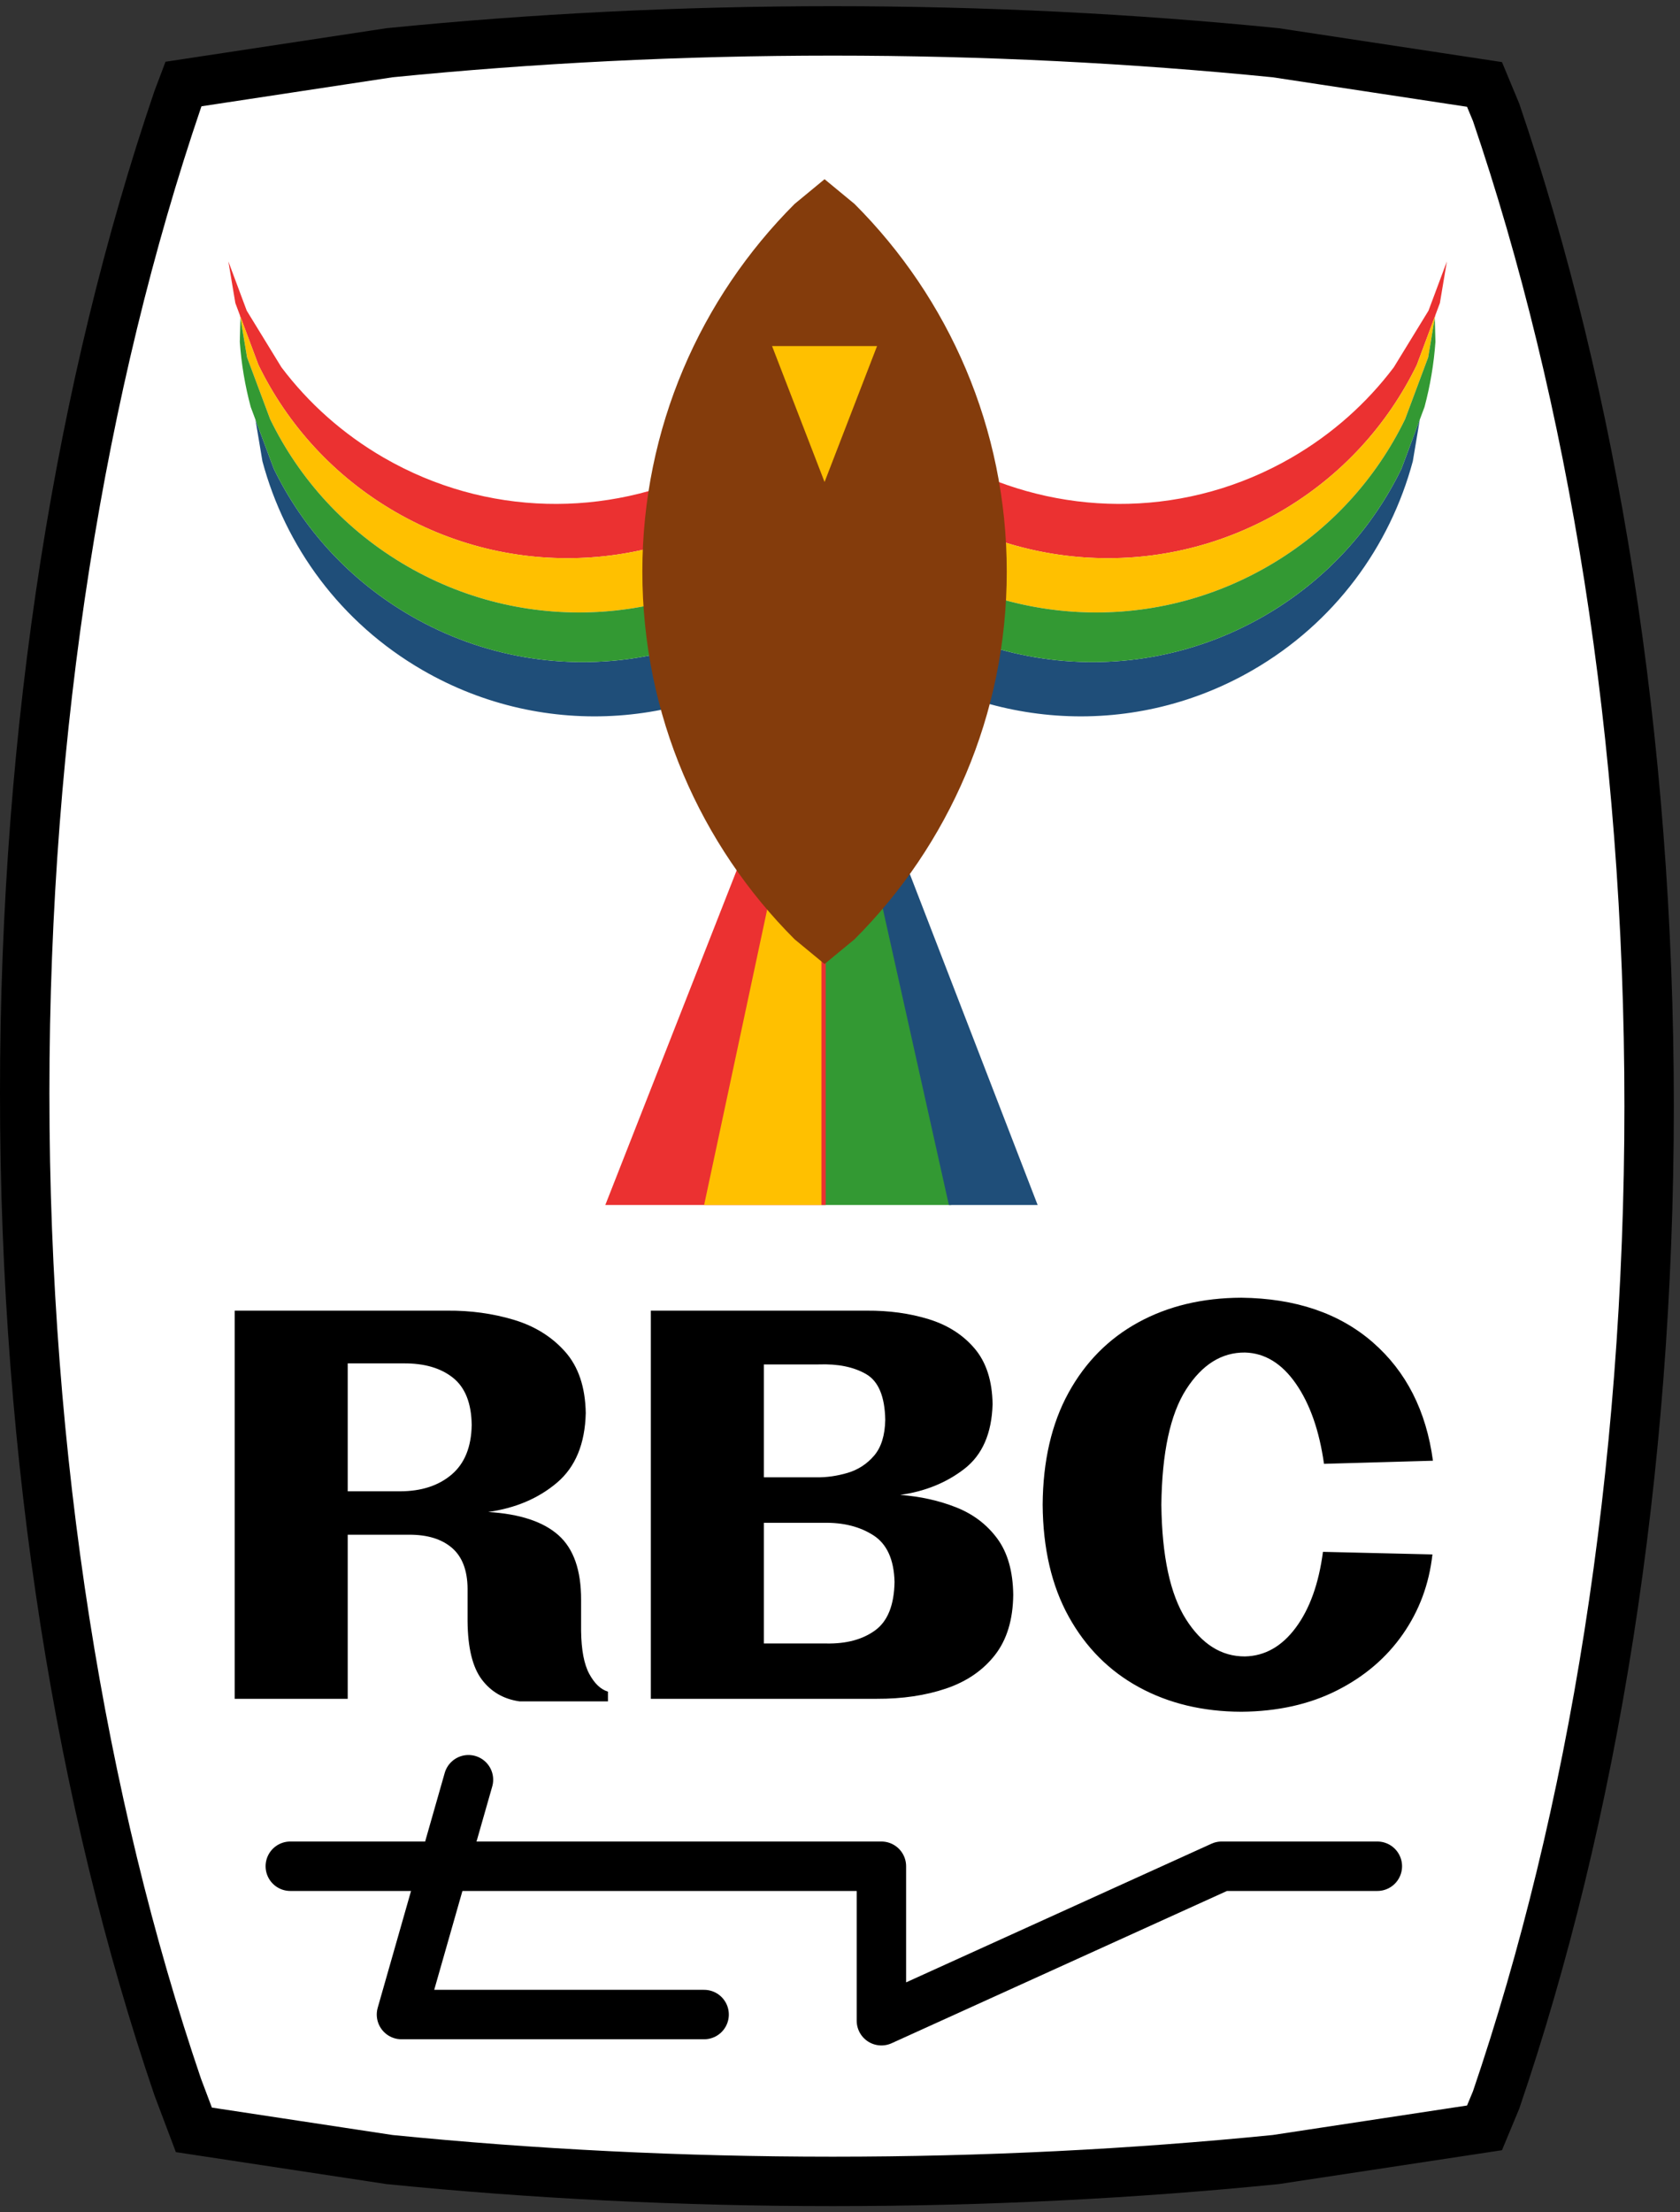 <svg width="272" height="358" xmlns="http://www.w3.org/2000/svg" xmlns:xlink="http://www.w3.org/1999/xlink" overflow="hidden"><rect width="100%" height="100%" fill="#333333" stroke="none"/><defs><clipPath id="clip0"><rect x="416" y="355" width="272" height="358"/></clipPath></defs><g clip-path="url(#clip0)" transform="translate(-416 -355)"><path d="M550.805 360C575.379 360 599.371 361.217 622.544 363.535L656.349 368.664 658.234 373.195C673.87 419.098 683 474.434 683 534 683 593.566 673.87 648.902 658.234 694.805L656.349 699.336 622.544 704.465C599.371 706.783 575.379 708 550.805 708 526.231 708 502.238 706.783 479.066 704.465L447.389 699.658 444.766 692.704C429.13 646.802 420 591.465 420 531.9 420 472.334 429.13 416.998 444.766 371.095L445.709 368.597 479.066 363.535C502.238 361.217 526.231 360 550.805 360Z" stroke="#000000" stroke-width="8" stroke-miterlimit="8" fill="#FFFFFF" fill-rule="evenodd"/><path d="M491.847 643 481 681 530 681" stroke="#000000" stroke-width="8" stroke-linecap="round" stroke-linejoin="round" stroke-miterlimit="10" fill="#FFFFFF" fill-rule="evenodd"/><path d="M463 657 558.703 657 558.703 682 613.791 657 639 657" stroke="#000000" stroke-width="8" stroke-linecap="round" stroke-linejoin="round" stroke-miterlimit="10" fill="#FFFFFF" fill-rule="evenodd"/><path d="M544.401 420.842 545.083 430.746 542.809 432.848 541.5 434.058C524.184 447.142 500.03 449.392 480.052 437.857 470.063 432.09 462.536 423.696 457.841 414.051L456.917 411.576 454.931 406.257 454.926 406.436 454.868 406.089 454.103 404.04 452.973 397.306 454.269 400.777 455.022 402.794 455.946 405.268 457.225 407.355 461.572 414.445C465.933 420.217 471.498 425.23 478.157 429.075 494.805 438.687 514.354 438.726 530.428 430.901L534.797 428.223 539.605 425.275 540.914 424.065 544.401 420.842Z" fill="#EB3131" fill-rule="evenodd"/><path d="M547.928 428.115 547.928 428.115 547.928 428.115 545.083 430.746 545.765 440.65 543.395 442.841C526.078 455.924 501.925 458.175 481.947 446.64 471.957 440.873 464.431 432.479 459.736 422.834L456.826 415.04 455.998 412.823 454.926 406.436 454.931 406.257 456.917 411.576 457.841 414.051C462.536 423.696 470.063 432.09 480.052 437.857 500.03 449.392 524.184 447.142 541.5 434.058L542.809 432.848 547.928 428.115Z" fill="#FFC000" fill-rule="evenodd"/><path d="M554.708 439.718 554.708 439.718 552.027 443.442 546.328 448.841 547.002 458.622 545.884 459.655C528.568 472.739 504.414 474.989 484.436 463.455 471.117 455.765 462.176 443.405 458.487 429.638L457.357 422.903 460.33 430.866C465.025 440.51 472.552 448.905 482.541 454.672 505.849 468.129 534.84 462.823 552.027 443.442L554.708 439.718Z" fill="#1F4E79" fill-rule="evenodd"/><path d="M549.823 436.898 549.823 436.898 549.823 436.898 545.765 440.65 546.329 448.841 545.063 450.041C527.681 463.857 502.935 466.447 482.541 454.672 472.552 448.905 465.025 440.511 460.33 430.866L457.357 422.903 456.592 420.855C455.67 417.413 455.076 413.883 454.824 410.317L454.926 406.436 455.998 412.823 456.826 415.04 459.736 422.834C464.431 432.479 471.957 440.873 481.947 446.64 501.925 458.174 526.078 455.924 543.395 442.841L549.823 436.898Z" fill="#339933" fill-rule="evenodd"/><path d="M5.543 46.911 0 38.674 0.918 35.717 1.447 34.015C9.901 14.026 29.694 0 52.763 0 64.297 0 75.012 3.506 83.901 9.511L85.939 11.193 90.318 14.806 90.233 14.649 90.457 14.921 92.143 16.312 96.489 21.579 93.631 19.221 91.971 17.851 89.933 16.17 87.783 15.003 80.473 11.035C73.81 8.217 66.485 6.659 58.795 6.659 39.571 6.659 22.622 16.399 12.614 31.213L10.169 35.717 7.479 40.673 6.95 42.375 5.543 46.911Z" fill="#EB3131" fill-rule="evenodd" transform="matrix(0.866 -0.5 -0.5 -0.866 577.485 464.239)"/><path d="M4.394 49.034 4.394 49.034 4.394 49.034 5.543 45.333 0 37.097 0.957 34.015C9.411 14.026 29.204 0 52.273 0 63.807 0 74.523 3.506 83.411 9.511L89.828 14.806 91.653 16.312 95.775 21.308 95.861 21.465 91.481 17.852 89.444 16.17C80.555 10.165 69.84 6.659 58.305 6.659 35.236 6.659 15.444 20.684 6.989 40.673L6.461 42.376 4.394 49.034Z" fill="#FFC000" fill-rule="evenodd" transform="matrix(0.866 -0.5 -0.5 -0.866 576.014 472.777)"/><path d="M2.778 55.693 2.778 55.693 3.238 51.127 5.473 43.602 0 35.469 0.451 34.015C8.906 14.026 28.699 0 51.767 0 67.147 0 81.07 6.234 91.148 16.312L95.494 21.579 88.938 16.17C80.049 10.165 69.334 6.659 57.8 6.659 30.886 6.659 8.432 25.749 3.238 51.127L2.778 55.693Z" fill="#1F4E79" fill-rule="evenodd" transform="matrix(0.866 -0.5 -0.5 -0.866 573.963 489.338)"/><path d="M2.946 49.034 2.946 49.034 2.946 49.034 4.584 43.755 0 36.944 0.497 35.272C8.641 14.616 28.777 0 52.326 0 63.861 0 74.576 3.506 83.465 9.511L90.021 14.921 91.707 16.312C94.227 18.832 96.506 21.592 98.508 24.554L100.359 27.966 96.238 22.971 94.413 21.465 87.995 16.17C79.107 10.165 68.391 6.659 56.857 6.659 33.788 6.659 13.996 20.684 5.541 40.673L2.946 49.034Z" fill="#339933" fill-rule="evenodd" transform="matrix(0.866 -0.5 -0.5 -0.866 575.373 480.835)"/><path d="M549.462 459 570 550 549 550 549 461.045 549.462 459Z" fill="#339933" fill-rule="evenodd"/><path d="M549.743 459 550 459.653 549.684 461.045 549.684 550 514 550 549.743 459Z" fill="#EB3131" fill-rule="evenodd"/><path d="M550 462 584 550 569.628 550 550 462Z" fill="#1F4E79" fill-rule="evenodd"/><path d="M549 461 549 550 530 550 549 461Z" fill="#FFC000" fill-rule="evenodd"/><path d="M549.5 384 554.347 387.998C569.579 403.226 579 424.263 579 447.5 579 470.737 569.579 491.774 554.347 507.002L549.5 511 544.653 507.002C529.421 491.774 520 470.737 520 447.5 520 424.263 529.421 403.226 544.653 387.998L549.5 384Z" fill="#843C0C" fill-rule="evenodd"/><path d="M558 411 549.5 433 541 411Z" fill="#FFC000" fill-rule="evenodd"/><path d="M539.67 601.427 539.67 620.954 549.791 620.954C553.031 621.015 555.666 620.306 557.694 618.827 559.723 617.348 560.768 614.733 560.831 610.981 560.735 607.356 559.589 604.842 557.391 603.438 555.194 602.034 552.521 601.364 549.373 601.427ZM539.67 575.795 539.67 594.066 548.118 594.066C549.81 594.092 551.51 593.853 553.217 593.349 554.925 592.844 556.358 591.916 557.517 590.564 558.676 589.212 559.279 587.279 559.326 584.763 559.258 580.979 558.223 578.51 556.221 577.356 554.219 576.202 551.657 575.681 548.536 575.795ZM472.297 575.627 472.297 596.327 480.745 596.327C484.194 596.326 486.978 595.428 489.099 593.635 491.219 591.842 492.31 589.164 492.371 585.6 492.324 582.068 491.31 579.516 489.329 577.943 487.348 576.369 484.682 575.598 481.331 575.627ZM521.373 567.094 556.315 567.094C559.935 567.069 563.281 567.529 566.355 568.473 569.43 569.418 571.91 571.001 573.795 573.22 575.681 575.44 576.65 578.449 576.704 582.248 576.566 586.961 575.045 590.442 572.14 592.691 569.235 594.941 565.772 596.347 561.75 596.91 565.027 597.16 568.044 597.831 570.801 598.921 573.559 600.012 575.777 601.694 577.458 603.968 579.138 606.241 580.001 609.277 580.048 613.076 580.005 617.107 579.014 620.361 577.074 622.837 575.134 625.313 572.502 627.115 569.179 628.241 565.856 629.368 562.097 629.923 557.903 629.906L521.373 629.906ZM454 567.094 488.44 567.094C492.19 567.063 495.76 567.553 499.15 568.563 502.54 569.574 505.317 571.292 507.481 573.717 509.645 576.142 510.764 579.46 510.836 583.673 510.716 588.656 509.16 592.412 506.167 594.942 503.175 597.472 499.468 599.049 495.044 599.673 500.167 599.988 503.958 601.24 506.418 603.429 508.877 605.619 510.099 609.113 510.083 613.912L510.083 618.939C510.123 622.014 510.566 624.329 511.411 625.884 512.255 627.44 513.262 628.393 514.43 628.744L514.43 630.325 500.141 630.325C497.56 629.965 495.516 628.787 494.01 626.792 492.505 624.797 491.736 621.649 491.702 617.347L491.702 612.068C491.675 609.102 490.831 606.906 489.172 605.479 487.513 604.053 485.206 603.344 482.251 603.353L472.297 603.353 472.297 629.906 454 629.906ZM616.985 565C625.76 565.104 632.851 567.511 638.261 572.22 643.67 576.929 646.917 583.315 648 591.379L630.361 591.881C629.603 586.512 628.088 582.191 625.815 578.916 623.542 575.642 620.794 573.959 617.57 573.868 613.788 573.837 610.611 575.827 608.04 579.838 605.47 583.849 604.132 590.07 604.028 598.5 604.127 606.817 605.454 612.992 608.009 617.026 610.564 621.06 613.751 623.067 617.57 623.048 620.798 622.976 623.539 621.423 625.794 618.388 628.05 615.352 629.516 611.264 630.194 606.124L647.916 606.543C647.384 611.341 645.783 615.651 643.111 619.473 640.44 623.295 636.881 626.326 632.435 628.565 627.99 630.805 622.84 631.949 616.985 632 610.747 631.979 605.217 630.654 600.397 628.025 595.577 625.396 591.787 621.59 589.029 616.606 586.27 611.622 584.864 605.587 584.811 598.5 584.861 591.413 586.255 585.378 588.992 580.394 591.729 575.41 595.505 571.604 600.323 568.975 605.14 566.346 610.694 565.021 616.985 565Z" fill-rule="evenodd"/></g></svg>